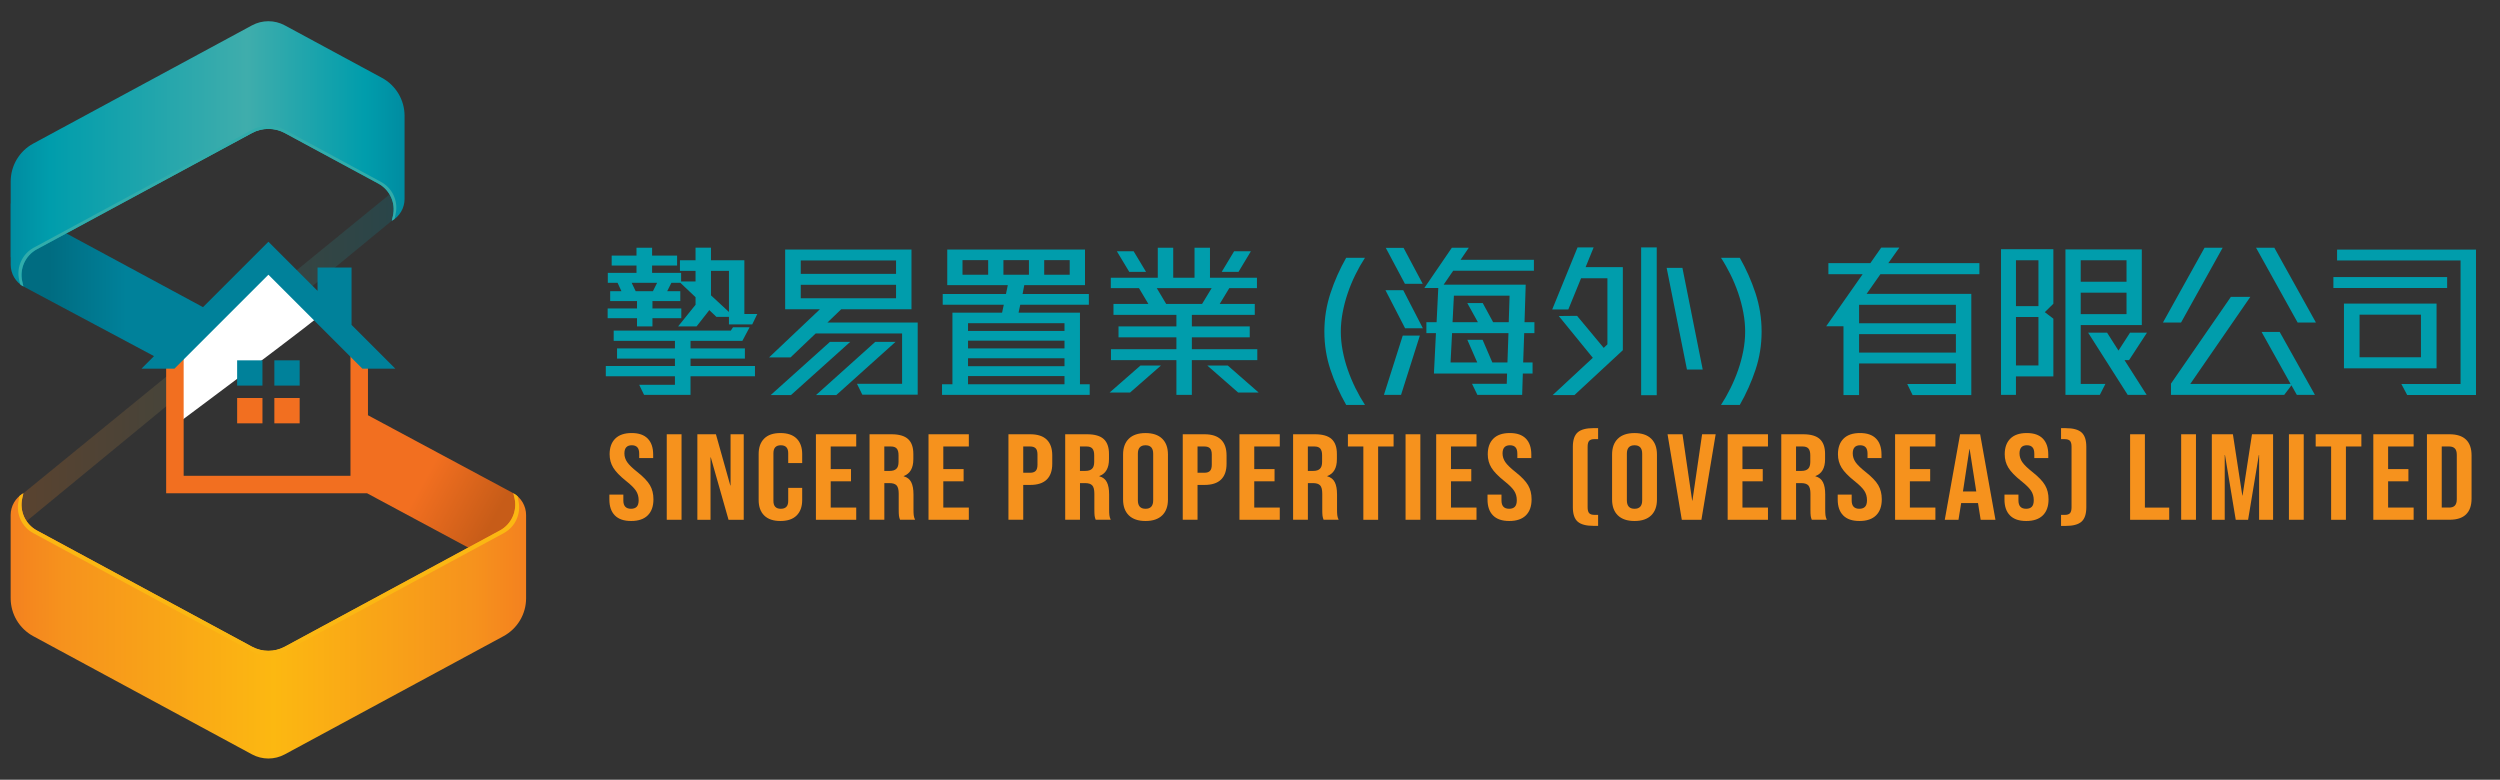 <?xml version="1.0" encoding="UTF-8"?><svg id="a" xmlns="http://www.w3.org/2000/svg" xmlns:xlink="http://www.w3.org/1999/xlink" viewBox="0 0 1430 446"><rect x="0" y="0" width="1430" height="446" fill="#333333" stroke="none"/><defs><style>.g{fill:#fbb713;}.g,.h,.i,.j,.k,.l,.m,.n,.o,.p{stroke-width:0px;}.h{fill:url(#b);opacity:.2;}.i{fill:#009dac;}.j{fill:#31acab;}.k{fill:#f6921d;}.l{fill:#fff;}.q{fill:none;stroke:#2a3c90;stroke-linecap:round;stroke-linejoin:round;stroke-width:.5px;}.m{fill:url(#c);}.n{fill:url(#e);}.o{fill:url(#f);}.p{fill:url(#d);}</style><linearGradient id="b" x1="2308.57" y1="-3516.31" x2="2308.57" y2="-3733.8" gradientTransform="translate(-3506.06 -2103.05) rotate(90)" gradientUnits="userSpaceOnUse"><stop offset="0" stop-color="#f4811f"/><stop offset="1" stop-color="#008ca1"/></linearGradient><linearGradient id="c" x1="295.53" y1="321.24" x2="94.18" y2="210.35" gradientUnits="userSpaceOnUse"><stop offset=".1" stop-color="#c75c18"/><stop offset=".3" stop-color="#f26f20"/></linearGradient><linearGradient id="d" x1="6.11" y1="168.45" x2="226.11" y2="168.45" gradientUnits="userSpaceOnUse"><stop offset=".1" stop-color="#006c81"/><stop offset=".3" stop-color="#00819a"/></linearGradient><linearGradient id="e" x1="2191.04" y1="-3512.16" x2="2191.04" y2="-3737.45" gradientTransform="translate(-3506.06 -2103.05) rotate(90)" gradientUnits="userSpaceOnUse"><stop offset="0" stop-color="#008ca1"/><stop offset=".1" stop-color="#009dac"/><stop offset=".6" stop-color="#3fadac"/><stop offset=".9" stop-color="#009dac"/><stop offset="1" stop-color="#008ca1"/></linearGradient><linearGradient id="f" x1="2461.06" y1="-3512.17" x2="2461.06" y2="-3807" gradientTransform="translate(-3506.06 -2103.05) rotate(90)" gradientUnits="userSpaceOnUse"><stop offset="0" stop-color="#f4811f"/><stop offset=".1" stop-color="#f6921d"/><stop offset=".51" stop-color="#fcb811"/><stop offset=".9" stop-color="#f6921d"/><stop offset="1" stop-color="#f4811f"/></linearGradient></defs><path class="k" d="M351.71,294.83c-2.1-2.12-3.15-5.16-3.15-9.12v-2.79h7.99v3.35c0,3.17,1.46,4.75,4.38,4.75,1.43,0,2.52-.38,3.27-1.15.74-.77,1.11-2.01,1.11-3.74,0-2.05-.51-3.85-1.54-5.42-1.03-1.56-2.92-3.44-5.69-5.62-3.49-2.79-5.92-5.32-7.3-7.58-1.38-2.26-2.08-4.81-2.08-7.65,0-3.87,1.08-6.86,3.23-8.98,2.15-2.12,5.28-3.18,9.38-3.18s7.11,1.06,9.19,3.18c2.08,2.12,3.11,5.16,3.11,9.12v2.03h-7.99v-2.52c0-1.68-.36-2.9-1.08-3.67-.72-.77-1.77-1.15-3.15-1.15-2.82,0-4.23,1.56-4.23,4.68,0,1.77.53,3.42,1.58,4.96,1.05,1.54,2.96,3.4,5.73,5.59,3.54,2.79,5.97,5.33,7.3,7.62,1.33,2.28,2,4.96,2,8.04,0,4.01-1.09,7.08-3.27,9.22-2.18,2.14-5.34,3.21-9.49,3.21s-7.2-1.06-9.3-3.18Z"/><path class="k" d="M381.38,248.4h8.46v48.91h-8.46v-48.91Z"/><path class="k" d="M398.9,248.4h10.61l8.22,29.28h.15v-29.28h7.53v48.91h-8.69l-10.15-35.71h-.15v35.71h-7.53v-48.91Z"/><path class="k" d="M437.14,294.87c-2.13-2.1-3.19-5.05-3.19-8.88v-26.27c0-3.82,1.06-6.78,3.19-8.88,2.12-2.1,5.21-3.14,9.26-3.14s7.14,1.05,9.26,3.14c2.12,2.1,3.19,5.06,3.19,8.88v5.17h-7.99v-5.66c0-3.03-1.41-4.54-4.23-4.54s-4.23,1.51-4.23,4.54v27.32c0,2.98,1.41,4.47,4.23,4.47s4.23-1.49,4.23-4.47v-7.48h7.99v6.92c0,3.82-1.06,6.78-3.19,8.88-2.13,2.1-5.21,3.14-9.26,3.14s-7.14-1.05-9.26-3.14Z"/><path class="k" d="M466.7,248.4h23.06v6.99h-14.6v12.93h11.61v6.99h-11.61v15.02h14.6v6.99h-23.06v-48.91Z"/><path class="k" d="M497.37,248.4h12.53c4.35,0,7.53.92,9.53,2.76,2,1.84,3,4.67,3,8.49v3c0,5.08-1.84,8.29-5.53,9.64v.14c2.05.56,3.5,1.7,4.34,3.42.85,1.72,1.27,4.03,1.27,6.92v8.59c0,1.4.05,2.53.15,3.39.1.86.36,1.71.77,2.55h-8.61c-.31-.79-.51-1.54-.61-2.24-.1-.7-.15-1.96-.15-3.77v-8.94c0-2.24-.4-3.8-1.19-4.68-.79-.88-2.17-1.33-4.11-1.33h-2.92v20.96h-8.46v-48.91ZM508.9,269.36c1.69,0,2.96-.39,3.8-1.19.85-.79,1.27-2.12,1.27-3.98v-3.77c0-1.77-.35-3.05-1.04-3.84-.69-.79-1.78-1.19-3.27-1.19h-3.84v13.98h3.08Z"/><path class="k" d="M531.11,248.4h23.06v6.99h-14.6v12.93h11.61v6.99h-11.61v15.02h14.6v6.99h-23.06v-48.91Z"/><path class="k" d="M576.84,248.4h12.45c4.2,0,7.35,1.03,9.45,3.07,2.1,2.05,3.15,5.06,3.15,9.01v4.82c0,3.96-1.05,6.96-3.15,9.01-2.1,2.05-5.25,3.07-9.45,3.07h-4v19.92h-8.46v-48.91ZM589.29,270.41c1.38,0,2.42-.35,3.11-1.05.69-.7,1.04-1.89,1.04-3.56v-5.8c0-1.68-.35-2.87-1.04-3.56-.69-.7-1.73-1.05-3.11-1.05h-4v15.02h4Z"/><path class="k" d="M609.28,248.4h12.53c4.35,0,7.53.92,9.53,2.76,2,1.84,3,4.67,3,8.49v3c0,5.08-1.84,8.29-5.53,9.64v.14c2.05.56,3.5,1.7,4.34,3.42.85,1.72,1.27,4.03,1.27,6.92v8.59c0,1.4.05,2.53.15,3.39.1.86.36,1.71.77,2.55h-8.61c-.31-.79-.51-1.54-.61-2.24-.1-.7-.15-1.96-.15-3.77v-8.94c0-2.24-.4-3.8-1.19-4.68-.79-.88-2.17-1.33-4.11-1.33h-2.92v20.96h-8.46v-48.91ZM620.81,269.36c1.69,0,2.96-.39,3.8-1.19.85-.79,1.27-2.12,1.27-3.98v-3.77c0-1.77-.35-3.05-1.04-3.84-.69-.79-1.78-1.19-3.27-1.19h-3.84v13.98h3.08Z"/><path class="k" d="M645.71,294.8c-2.2-2.14-3.31-5.17-3.31-9.08v-25.71c0-3.91,1.1-6.94,3.31-9.08,2.2-2.14,5.38-3.21,9.53-3.21s7.33,1.07,9.53,3.21c2.2,2.14,3.3,5.17,3.3,9.08v25.71c0,3.91-1.1,6.94-3.3,9.08-2.2,2.14-5.38,3.21-9.53,3.21s-7.33-1.07-9.53-3.21ZM659.62,286.2v-26.69c0-3.21-1.46-4.82-4.38-4.82s-4.38,1.61-4.38,4.82v26.69c0,3.21,1.46,4.82,4.38,4.82s4.38-1.61,4.38-4.82Z"/><path class="k" d="M676.54,248.4h12.45c4.2,0,7.35,1.03,9.45,3.07,2.1,2.05,3.15,5.06,3.15,9.01v4.82c0,3.96-1.05,6.96-3.15,9.01-2.1,2.05-5.25,3.07-9.45,3.07h-4v19.92h-8.46v-48.91ZM688.99,270.41c1.38,0,2.42-.35,3.11-1.05.69-.7,1.04-1.89,1.04-3.56v-5.8c0-1.68-.35-2.87-1.04-3.56-.69-.7-1.73-1.05-3.11-1.05h-4v15.02h4Z"/><path class="k" d="M708.97,248.4h23.06v6.99h-14.6v12.93h11.61v6.99h-11.61v15.02h14.6v6.99h-23.06v-48.91Z"/><path class="k" d="M739.64,248.4h12.53c4.35,0,7.53.92,9.53,2.76,2,1.84,3,4.67,3,8.49v3c0,5.08-1.84,8.29-5.53,9.64v.14c2.05.56,3.5,1.7,4.34,3.42.85,1.72,1.27,4.03,1.27,6.92v8.59c0,1.4.05,2.53.15,3.39.1.86.36,1.71.77,2.55h-8.61c-.31-.79-.51-1.54-.61-2.24-.1-.7-.15-1.96-.15-3.77v-8.94c0-2.24-.4-3.8-1.19-4.68-.79-.88-2.17-1.33-4.11-1.33h-2.92v20.96h-8.46v-48.91ZM751.17,269.36c1.69,0,2.96-.39,3.8-1.19.85-.79,1.27-2.12,1.27-3.98v-3.77c0-1.77-.35-3.05-1.04-3.84-.69-.79-1.78-1.19-3.27-1.19h-3.84v13.98h3.08Z"/><path class="k" d="M779.84,255.39h-8.84v-6.99h26.13v6.99h-8.84v41.93h-8.46v-41.93Z"/><path class="k" d="M803.98,248.4h8.46v48.91h-8.46v-48.91Z"/><path class="k" d="M821.5,248.4h23.06v6.99h-14.6v12.93h11.61v6.99h-11.61v15.02h14.6v6.99h-23.06v-48.91Z"/><path class="k" d="M854.01,294.83c-2.1-2.12-3.15-5.16-3.15-9.12v-2.79h7.99v3.35c0,3.17,1.46,4.75,4.38,4.75,1.43,0,2.52-.38,3.27-1.15.74-.77,1.11-2.01,1.11-3.74,0-2.05-.51-3.85-1.54-5.42-1.03-1.56-2.92-3.44-5.69-5.62-3.49-2.79-5.92-5.32-7.3-7.58-1.38-2.26-2.08-4.81-2.08-7.65,0-3.87,1.08-6.86,3.23-8.98,2.15-2.12,5.28-3.18,9.38-3.18s7.11,1.06,9.19,3.18c2.08,2.12,3.11,5.16,3.11,9.12v2.03h-7.99v-2.52c0-1.68-.36-2.9-1.08-3.67-.72-.77-1.77-1.15-3.15-1.15-2.82,0-4.23,1.56-4.23,4.68,0,1.77.53,3.42,1.58,4.96,1.05,1.54,2.96,3.4,5.73,5.59,3.54,2.79,5.97,5.33,7.3,7.62,1.33,2.28,2,4.96,2,8.04,0,4.01-1.09,7.08-3.27,9.22-2.18,2.14-5.34,3.21-9.49,3.21s-7.2-1.06-9.3-3.18Z"/><path class="k" d="M902.4,298.36c-1.82-1.63-2.73-4.38-2.73-8.25v-34.52c0-3.87.91-6.61,2.73-8.25,1.82-1.63,4.85-2.45,9.11-2.45h2.61v6.29h-2.08c-1.38,0-2.38.31-3,.94-.61.63-.92,1.78-.92,3.46v34.52c0,1.68.31,2.83.92,3.46.62.63,1.61.94,3,.94h2.08v6.29h-2.61c-4.25,0-7.29-.82-9.11-2.45Z"/><path class="k" d="M925.42,294.8c-2.2-2.14-3.31-5.17-3.31-9.08v-25.71c0-3.91,1.1-6.94,3.31-9.08,2.2-2.14,5.38-3.21,9.53-3.21s7.33,1.07,9.53,3.21c2.2,2.14,3.3,5.17,3.3,9.08v25.71c0,3.91-1.1,6.94-3.3,9.08-2.2,2.14-5.38,3.21-9.53,3.21s-7.33-1.07-9.53-3.21ZM939.33,286.2v-26.69c0-3.21-1.46-4.82-4.38-4.82s-4.38,1.61-4.38,4.82v26.69c0,3.21,1.46,4.82,4.38,4.82s4.38-1.61,4.38-4.82Z"/><path class="k" d="M953.86,248.4h8.53l5.53,37.94h.15l5.53-37.94h7.76l-8.15,48.91h-11.22l-8.15-48.91Z"/><path class="k" d="M988.22,248.4h23.06v6.99h-14.6v12.93h11.61v6.99h-11.61v15.02h14.6v6.99h-23.06v-48.91Z"/><path class="k" d="M1018.88,248.4h12.53c4.35,0,7.53.92,9.53,2.76,2,1.84,3,4.67,3,8.49v3c0,5.08-1.84,8.29-5.53,9.64v.14c2.05.56,3.5,1.7,4.34,3.42.85,1.72,1.27,4.03,1.27,6.92v8.59c0,1.4.05,2.53.15,3.39.1.86.36,1.71.77,2.55h-8.61c-.31-.79-.51-1.54-.61-2.24-.1-.7-.15-1.96-.15-3.77v-8.94c0-2.24-.4-3.8-1.19-4.68-.79-.88-2.17-1.33-4.11-1.33h-2.92v20.96h-8.46v-48.91ZM1030.41,269.36c1.69,0,2.96-.39,3.8-1.19.85-.79,1.27-2.12,1.27-3.98v-3.77c0-1.77-.35-3.05-1.04-3.84-.69-.79-1.78-1.19-3.27-1.19h-3.84v13.98h3.08Z"/><path class="k" d="M1054.32,294.83c-2.1-2.12-3.15-5.16-3.15-9.12v-2.79h7.99v3.35c0,3.17,1.46,4.75,4.38,4.75,1.43,0,2.52-.38,3.27-1.15.74-.77,1.11-2.01,1.11-3.74,0-2.05-.51-3.85-1.54-5.42-1.03-1.56-2.92-3.44-5.69-5.62-3.49-2.79-5.92-5.32-7.3-7.58-1.38-2.26-2.08-4.81-2.08-7.65,0-3.87,1.08-6.86,3.23-8.98,2.15-2.12,5.28-3.18,9.38-3.18s7.11,1.06,9.19,3.18c2.08,2.12,3.11,5.16,3.11,9.12v2.03h-7.99v-2.52c0-1.68-.36-2.9-1.08-3.67-.72-.77-1.77-1.15-3.15-1.15-2.82,0-4.23,1.56-4.23,4.68,0,1.77.53,3.42,1.58,4.96,1.05,1.54,2.96,3.4,5.73,5.59,3.54,2.79,5.97,5.33,7.3,7.62,1.33,2.28,2,4.96,2,8.04,0,4.01-1.09,7.08-3.27,9.22-2.18,2.14-5.34,3.21-9.49,3.21s-7.2-1.06-9.3-3.18Z"/><path class="k" d="M1083.99,248.4h23.06v6.99h-14.6v12.93h11.61v6.99h-11.61v15.02h14.6v6.99h-23.06v-48.91Z"/><path class="k" d="M1121.19,248.4h11.45l8.76,48.91h-8.46l-1.54-9.71v.14h-9.61l-1.54,9.57h-7.84l8.76-48.91ZM1130.42,281.1l-3.77-24.18h-.15l-3.69,24.18h7.61Z"/><path class="k" d="M1149.71,294.83c-2.1-2.12-3.15-5.16-3.15-9.12v-2.79h7.99v3.35c0,3.17,1.46,4.75,4.38,4.75,1.43,0,2.52-.38,3.27-1.15.74-.77,1.11-2.01,1.11-3.74,0-2.05-.51-3.85-1.54-5.42-1.03-1.56-2.92-3.44-5.69-5.62-3.49-2.79-5.92-5.32-7.3-7.58-1.38-2.26-2.08-4.81-2.08-7.65,0-3.87,1.08-6.86,3.23-8.98,2.15-2.12,5.28-3.18,9.38-3.18s7.11,1.06,9.19,3.18c2.08,2.12,3.11,5.16,3.11,9.12v2.03h-7.99v-2.52c0-1.68-.36-2.9-1.08-3.67-.72-.77-1.77-1.15-3.15-1.15-2.82,0-4.23,1.56-4.23,4.68,0,1.77.53,3.42,1.58,4.96,1.05,1.54,2.96,3.4,5.73,5.59,3.54,2.79,5.97,5.33,7.3,7.62,1.33,2.28,2,4.96,2,8.04,0,4.01-1.09,7.08-3.27,9.22-2.18,2.14-5.34,3.21-9.49,3.21s-7.2-1.06-9.3-3.18Z"/><path class="k" d="M1178.92,294.52h2.08c1.38,0,2.38-.31,3-.94.61-.63.92-1.78.92-3.46v-34.52c0-1.68-.31-2.83-.92-3.46-.62-.63-1.61-.94-3-.94h-2.08v-6.29h2.61c4.25,0,7.29.82,9.11,2.45,1.82,1.63,2.73,4.38,2.73,8.25v34.52c0,3.87-.91,6.62-2.73,8.25-1.82,1.63-4.86,2.45-9.11,2.45h-2.61v-6.29Z"/><path class="k" d="M1218.42,248.4h8.46v41.93h13.91v6.99h-22.37v-48.91Z"/><path class="k" d="M1247.63,248.4h8.46v48.91h-8.46v-48.91Z"/><path class="k" d="M1265.15,248.4h12.07l5.38,35.01h.15l5.38-35.01h12.07v48.91h-7.99v-37.04h-.15l-6.15,37.04h-7.07l-6.15-37.04h-.15v37.04h-7.38v-48.91Z"/><path class="k" d="M1309.27,248.4h8.46v48.91h-8.46v-48.91Z"/><path class="k" d="M1333.41,255.39h-8.84v-6.99h26.13v6.99h-8.84v41.93h-8.46v-41.93Z"/><path class="k" d="M1357.54,248.4h23.06v6.99h-14.6v12.93h11.61v6.99h-11.61v15.02h14.6v6.99h-23.06v-48.91Z"/><path class="k" d="M1388.21,248.4h12.91c4.2,0,7.35,1.03,9.46,3.07,2.1,2.05,3.15,5.06,3.15,9.01v24.74c0,3.96-1.05,6.96-3.15,9.01-2.1,2.05-5.25,3.07-9.46,3.07h-12.91v-48.91ZM1400.97,290.33c1.38,0,2.45-.37,3.19-1.12.74-.75,1.12-1.96,1.12-3.63v-25.44c0-1.68-.37-2.89-1.12-3.63-.74-.74-1.81-1.12-3.19-1.12h-4.3v34.94h4.3Z"/><path class="i" d="M394.98,215.21v10.65h-26.58l-2.78-5.76h20.44v-4.89h-39.54v-5.85h39.54v-4.22h-33.11v-5.85h33.11v-4.32h-35.03v-5.85h66.99l1.25-1.92h9.5l-4.13,7.77h-29.65v4.32h31.09v5.85h-31.09v4.22h36.85v5.85h-36.85ZM430.3,185.55h-13.34v-4.32h-7.2l-4.03-3.84-7.29,9.31h-10.56l9.98-12.38v-4.32l-8.73-8.25h-5.09l-2.4,4.8h7.49v5.66h-15.93v4.22h16.51v5.57h-16.51v4.7h-8.83v-4.7h-16.79v-5.57h16.79v-4.22h-15.35v-5.66h6.43l-2.21-4.8h-5.57v-5.66h16.41v-4.22h-14.2v-5.66h14.2v-4.51h8.92v4.51h14.3v5.66h-14.3v4.22h16.6v4.89h8.25v-6.05h-8.92v-6.05h8.92v-7.2h8.83v7.2h19.1v30.71h7.39l-2.88,5.95ZM361.3,161.75l2.3,4.8h9.88l2.4-4.8h-14.59ZM416.96,154.94h-10.27v14.01l10.27,9.5v-23.51Z"/><path class="i" d="M493.25,225.76l-3.07-6.24h25.82v-28.79h-49.42l-14.4,13.72h-12.28l29.08-27.54h-19.87v-34.16h72.26v34.16h-40.21l-7.87,7.58h51.63v41.27h-31.67ZM452.46,225.96h-11.61l33.88-30.42h11.61l-33.88,30.42ZM512.54,148.99h-54.51v7.68h54.51v-7.68ZM512.54,162.91h-54.51v7.68h54.51v-7.68ZM478.38,225.96h-11.61l33.88-30.42h11.61l-33.88,30.42Z"/><path class="i" d="M538.84,225.86v-6.05h5.95v-40.98h28.41l.96-4.51h-34.93v-6.14h36.18l1.06-5.09h-34.64v-20.34h78.79v20.34h-34.74l-.96,5.09h37.91v6.14h-39.25l-.96,4.51h35.12v40.98h5.57v6.05h-84.45ZM565.23,148.8h-14.68v8.35h14.68v-8.35ZM608.89,184.88h-55.18v4.41h55.18v-4.41ZM608.89,194.86h-55.18v4.42h55.18v-4.42ZM608.89,204.94h-55.18v4.51h55.18v-4.51ZM608.89,215.11h-55.18v4.7h55.18v-4.7ZM588.55,148.8h-14.59v8.35h14.59v-8.35ZM611.87,148.8h-14.59v8.35h14.59v-8.35Z"/><path class="i" d="M646.42,224.52h-11.71l17.66-15.45h11.71l-17.66,15.45ZM681.73,206v19.87h-8.83v-19.87h-37.43v-6.24h37.43v-6.81h-33.11v-6.24h33.11v-6.62h-35.99v-6.24h19.96l-5.37-9.02h-16.12v-5.95h26.87v-17.18h8.83v17.18h12.19v-17.18h8.83v17.18h26.87v5.95h-15.83l-5.47,9.02h20.06v6.24h-35.99v6.62h33.11v6.24h-33.11v6.81h37.43v6.24h-37.43ZM645.94,155.52l-7.1-11.8h9.6l7.1,11.8h-9.6ZM661.68,164.82l5.37,9.02h20.54l5.47-9.02h-31.38ZM708.22,224.52l-17.66-15.45h11.71l17.66,15.45h-11.71ZM708.41,155.52h-9.6l7.1-11.8h9.6l-7.1,11.8Z"/><path class="i" d="M770.02,231.62c-3.71-6.53-6.72-13.26-9.02-20.2-2.3-6.94-3.46-14.19-3.46-21.74s1.15-14.84,3.46-21.88c2.3-7.04,5.31-13.82,9.02-20.35h10.75c-1.92,2.94-3.73,6.13-5.42,9.55-1.7,3.42-3.17,6.96-4.41,10.6-1.25,3.65-2.22,7.34-2.93,11.08-.7,3.74-1.06,7.41-1.06,10.99s.35,7.23,1.06,10.94c.7,3.71,1.68,7.36,2.93,10.94,1.25,3.58,2.72,7.09,4.41,10.51,1.69,3.42,3.5,6.61,5.42,9.55h-10.75Z"/><path class="i" d="M801.4,225.86h-9.79l10.75-33.88h9.79l-10.75,33.88ZM803.71,187.76l-11.23-21.78h10.17l11.23,21.78h-10.17ZM803.61,162.33l-10.94-20.54h10.17l10.94,20.54h-10.17ZM871.84,190.54l-.58,16.79h5.37v6.33h-5.57l-.38,12.19h-25.62l-3.07-6.33h19.87l.19-5.85h-41.84l1.15-23.13h-5.47v-6.24h5.85l.96-19.58h-7.97l15.74-23.03h9.69l-4.7,6.91h41.94v6.24h-46.16l-5.47,7.97h46.93l-.67,21.5h5.66v6.24h-5.85ZM830.58,190.54l-.86,16.79h15.26l-5.66-12.96h8.73l5.57,12.96h8.64l.58-16.79h-32.25ZM831.63,169.14l-.77,15.16h14.49l-6.05-10.94h8.83l5.95,10.94h8.92l.48-15.16h-31.86Z"/><path class="i" d="M900.63,225.96h-12.48l22.94-21.3-19.48-23.9,10.46-.1,15.26,18.33,2.11-2.02v-37.81h-15.07l-7.29,17.85h-9.21l14.49-35.51h9.21l-4.61,11.32h21.3v47.5l-27.64,25.62ZM938.73,226.05v-84.55h8.92v84.55h-8.92ZM964.93,211.37l-11.61-58.16h9.02l11.61,58.16h-9.02Z"/><path class="i" d="M1007.64,189.68c0,7.55-1.15,14.79-3.46,21.74-2.3,6.94-5.31,13.68-9.02,20.2h-10.75c1.92-2.94,3.73-6.13,5.42-9.55,1.69-3.42,3.17-6.92,4.41-10.51,1.25-3.58,2.22-7.23,2.93-10.94.7-3.71,1.06-7.36,1.06-10.94s-.35-7.25-1.06-10.99c-.71-3.74-1.68-7.44-2.93-11.08-1.25-3.65-2.72-7.18-4.41-10.6-1.7-3.42-3.5-6.61-5.42-9.55h10.75c3.71,6.53,6.72,13.31,9.02,20.35,2.3,7.04,3.46,14.33,3.46,21.88Z"/><path class="i" d="M1075.58,156.86l-7.87,11.23h59.88v57.87h-33.59l-3.07-6.33h27.83v-11.71h-55.37v18.04h-8.92v-39.35h-9.88l20.83-29.75h-19.58v-6.33h23.99l6.24-8.92h10.36l-6.33,8.92h52.11v6.33h-56.62ZM1118.77,174.33h-55.37v10.56h55.37v-10.56ZM1118.77,191.12h-55.37v10.56h55.37v-10.56Z"/><path class="i" d="M1153.12,215.3v10.56h-8.54v-83.3h29.94v31.19l-4.89,4.8,4.89,3.74v33.01h-21.4ZM1165.99,148.89h-12.86v26.2h12.86v-26.2ZM1165.99,181.33h-12.86v27.73h12.86v-27.73ZM1190.17,185.94v33.68h14.11l-3.17,6.24h-19.67v-83.2h43.67v43.28h-34.93ZM1216.37,148.89h-26.2v12.28h26.2v-12.28ZM1216.37,167.42h-26.2v12.28h26.2v-12.28ZM1217.81,206h-2.59l12.67,19.87h-10.84l-22.65-35.6h10.84l6.53,10.27,6.62-10.27h9.69l-10.27,15.74Z"/><path class="i" d="M1247.56,184.5h-10.36l23.8-42.8h10.36l-23.8,42.8ZM1313.78,225.86l-3.07-5.47-4.13,5.47h-64.78v-6.43l34.26-49.62h11.13l-34.36,49.81h57.39l-16.6-29.75h10.36l20.15,35.99h-10.36ZM1314.25,184.5l-23.8-42.8h10.46l23.8,42.8h-10.46Z"/><path class="i" d="M1334.7,164.73v-6.24h65.07v6.24h-65.07ZM1376.92,225.96l-3.36-6.33h33.88v-70.63h-70.63v-6.24h79.46v83.2h-39.35ZM1340.74,210.7v-37.04h52.97v37.04h-52.97ZM1384.79,179.99h-35.12v24.38h35.12v-24.38Z"/><polyline class="q" points="223.58 110.56 224.64 109.7 225.41 110.83"/><polygon class="h" points="227.75 123.28 10.54 301.94 10.25 291.36 12.91 282.54 225.41 109.08 227.75 123.28"/><path class="l" d="M99.44,196.68l54.16-47.11s32.97,26.26,33.39,27.51-84.21,64.2-84.21,64.2l-3.34-44.61Z"/><path class="m" d="M293.68,282.15l-83.2-44.63v-34.43h-10.01v69.05h-95.42v-69.05h-10.01v79.06h114.92l86.98,46.7v-43.49l-3.27-3.2ZM150.13,227.67h-14.48v14.48h14.48v-14.48ZM171.41,227.67h-14.48v14.48h14.48v-14.48Z"/><path class="p" d="M135.64,220.58h14.48v-14.48h-14.48v14.48ZM156.93,220.58h14.48v-14.48h-14.48v14.48ZM201.09,185.83v-32.79h-19.45v13.34l-28.11-28.11-37.42,37.42L6.11,116.33v30.51l5.96,16.3,76.02,40.57-7.14,7.15h18.86l53.72-53.72,53.72,53.72h18.86l-25.02-25.02Z"/><path class="n" d="M218.45,44.52l-55.56-30.02c-5.84-3.15-12.89-3.15-18.74,0L19.05,82.1c-7.97,4.31-12.94,12.64-12.94,21.7v47.58c0,5.17,2.78,9.93,7.28,12.46l-.64-2.79c-1.68-7.35,1.74-14.9,8.37-18.48l123.04-66.48c5.85-3.16,12.89-3.16,18.74,0l53.5,28.9c6.62,3.59,10.05,11.15,8.37,18.48l-.64,2.8c4.5-2.53,7.28-7.3,7.28-12.46v-47.58c0-9.06-4.97-17.39-12.94-21.7"/><path class="j" d="M217.9,104.03l-55.02-29.76c-5.84-3.16-12.89-3.16-18.74,0L19.33,141.65c-6.62,3.58-10.05,11.14-8.37,18.48l.56,2.45c.59.46,1.2.89,1.86,1.26l-.64-2.79c-1.68-7.35,1.74-14.9,8.37-18.48l123.04-66.48c5.85-3.16,12.89-3.16,18.74,0l53.49,28.91c6.63,3.58,10.05,11.14,8.37,18.47l-.64,2.8c.53-.3,1.05-.63,1.53-1l.63-2.76c1.68-7.34-1.74-14.9-8.37-18.48"/><path class="o" d="M293.66,282.15l.64,2.81c1.68,7.33-1.74,14.9-8.37,18.48l-123.04,66.48c-5.84,3.15-12.89,3.15-18.74,0l-123.04-66.48c-6.63-3.58-10.05-11.15-8.37-18.48l.64-2.81c-4.5,2.54-7.28,7.3-7.28,12.47v47.58c0,9.05,4.97,17.39,12.94,21.7l125.11,67.6c5.85,3.16,12.89,3.16,18.74,0l125.11-67.6c7.97-4.31,12.93-12.64,12.93-21.7v-47.58c0-5.17-2.78-9.93-7.28-12.47"/><path class="g" d="M19.04,304.95l125.12,67.69c5.85,3.16,12.89,3.16,18.74,0l125.26-67.69c6.62-3.58,10.05-11.15,8.37-18.49l-.45-2.59c-.74-.65-1.55-1.23-2.42-1.73l.64,2.81c1.68,7.33-1.74,14.9-8.37,18.48l-123.04,66.48c-5.85,3.15-12.89,3.15-18.74,0l-123.04-66.48c-6.63-3.58-10.05-11.15-8.37-18.48l.64-2.81c-.81.46-1.56.99-2.26,1.58l-.47,2.74c-1.68,7.34,1.74,14.9,8.37,18.49"/></svg>